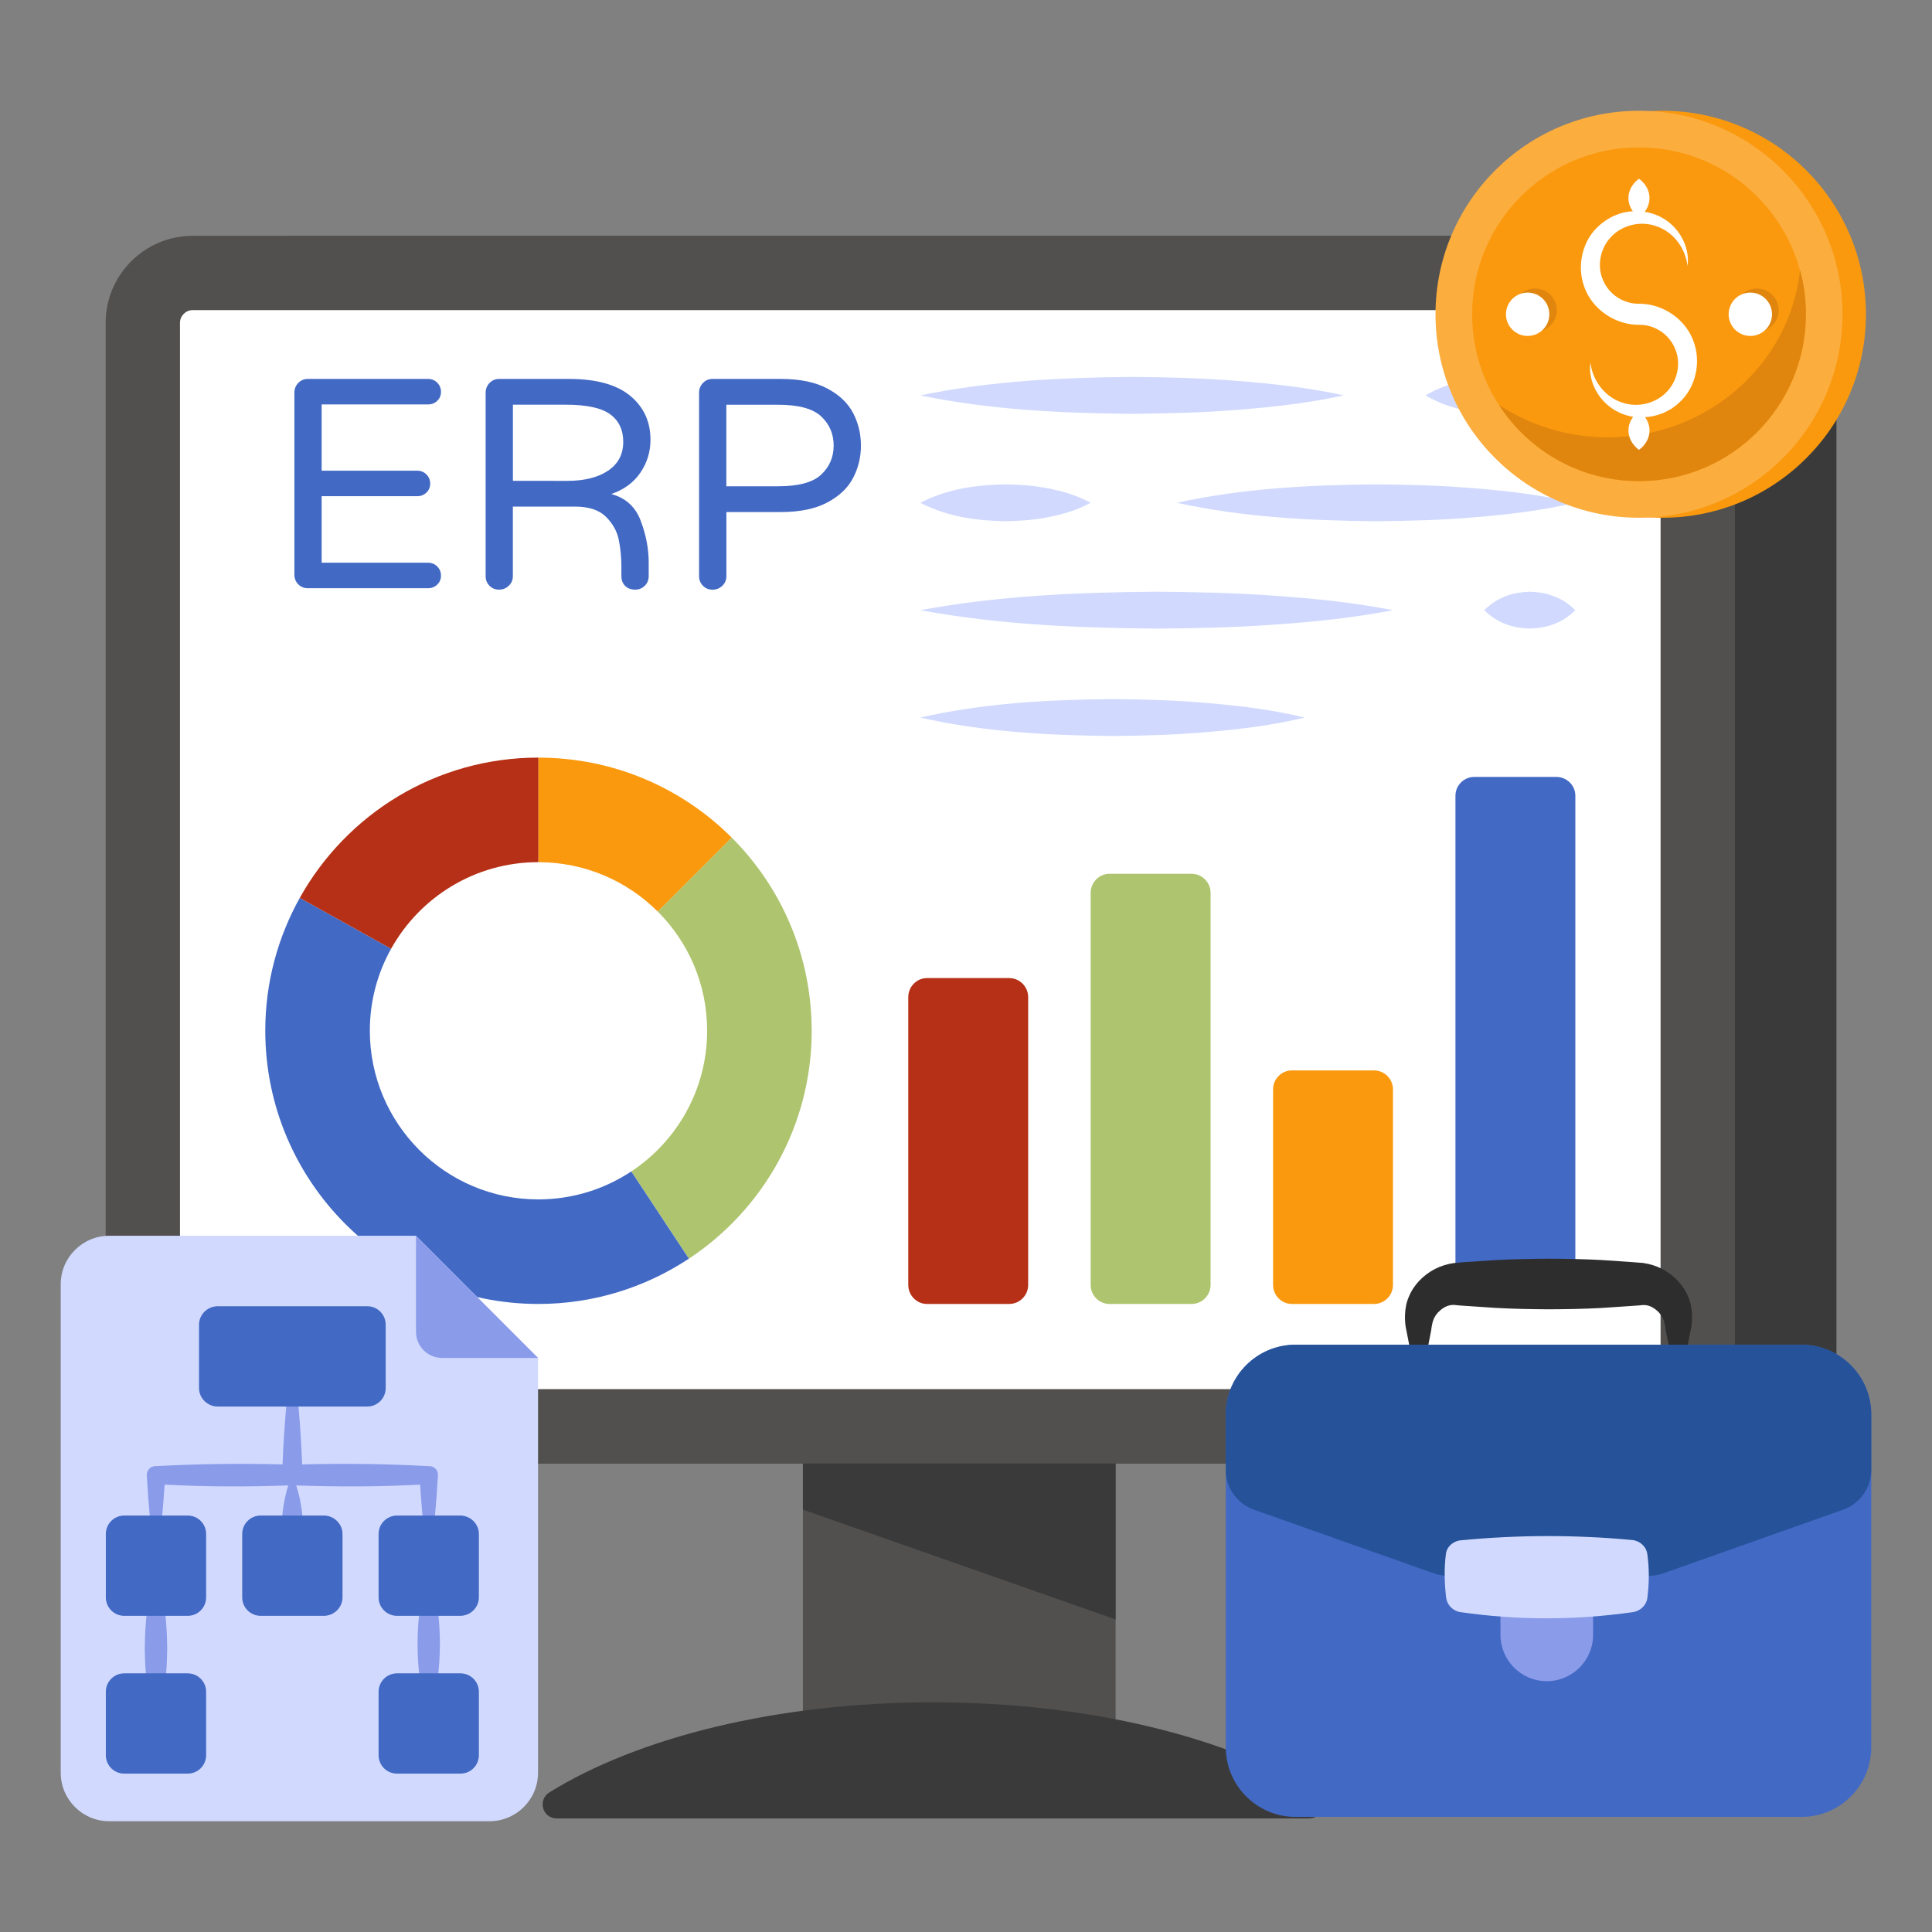 <svg xmlns="http://www.w3.org/2000/svg" id="Layer_1" viewBox="0 0 68 68"><rect x="0" y="0" width="68" height="68" fill="#808080" stroke="none"/><g><g><path d="m28.26 50.432h11.006v11.009h-11.006z" fill="#51504f"></path></g><g><path d="m39.265 56.998v-6.566h-11.006v2.702z" fill="#3a3a3a"></path></g><g><path d="m64.637 11.361v37.114c0 1.675-1.36 3.035-3.035 3.035h-51.248c-1.675 0-3.061-1.36-3.061-3.035v-37.114c0-1.7 1.386-3.061 3.061-3.061h51.248c1.675 0 3.035 1.36 3.035 3.061z" fill="#3a3a3a"></path></g><g><path d="m61.063 11.361v37.114c0 1.675-1.36 3.035-3.035 3.035h-51.248c-1.675 0-3.061-1.36-3.061-3.035v-37.114c0-1.7 1.386-3.061 3.061-3.061h51.248c1.675 0 3.035 1.36 3.035 3.061z" fill="#51504f"></path></g><g><path d="m6.78 48.893c-.236 0-.445-.196-.445-.419v-37.114c0-.241.203-.445.445-.445h51.248c.235 0 .419.195.419.445v37.114c0 .231-.188.419-.419.419h-51.248z" fill="#fff"></path></g><g><path d="m50.173 13.916c.879-.513 1.758-.628 2.637-.65.439.011.879.039 1.319.143.44.095.879.236 1.319.507-.44.271-.879.412-1.319.507-.439.104-.879.131-1.319.143-.879-.022-1.758-.137-2.637-.649z" fill="#d1dafe"></path></g><g><path d="m32.392 13.916c2.484-.513 4.969-.628 7.453-.65 1.242.011 2.484.039 3.726.143 1.242.095 2.484.236 3.727.507-1.242.271-2.484.412-3.727.507-1.242.104-2.484.131-3.726.143-2.484-.022-4.969-.137-7.453-.649z" fill="#d1dafe"></path></g><g><path d="m41.423 17.696c2.337-.513 4.675-.627 7.012-.649 1.169.011 2.337.039 3.506.142 1.169.095 2.337.237 3.506.507-1.169.271-2.337.412-3.506.507-1.169.104-2.338.131-3.506.143-2.337-.022-4.675-.137-7.012-.65z" fill="#d1dafe"></path></g><g><path d="m32.392 17.696c1-.513 1.999-.627 2.998-.649.5.011.999.039 1.499.142.5.095.999.237 1.499.507-.5.271-.999.412-1.499.507-.5.104-.999.131-1.499.143-.999-.022-1.999-.137-2.998-.65z" fill="#d1dafe"></path></g><g><path d="m52.237 21.476c.535-.513 1.07-.628 1.605-.65.268.012.535.039.802.143.268.095.535.237.802.507-.268.271-.535.412-.802.507-.268.103-.535.131-.802.142-.535-.022-1.07-.137-1.605-.649z" fill="#d1dafe"></path></g><g><path d="m32.392 21.476c2.773-.513 5.545-.628 8.318-.65 1.386.012 2.772.039 4.159.143 1.386.095 2.773.237 4.159.507-1.386.271-2.773.412-4.159.507-1.386.103-2.773.131-4.159.142-2.773-.022-5.545-.137-8.318-.649z" fill="#d1dafe"></path></g><g><path d="m32.392 25.255c2.255-.513 4.51-.628 6.766-.65 1.127.011 2.255.039 3.383.143 1.128.095 2.255.236 3.383.507-1.128.271-2.255.412-3.383.507-1.127.104-2.255.131-3.383.143-2.255-.022-4.51-.137-6.766-.649z" fill="#d1dafe"></path></g><g><path d="m46.078 64.003c.503 0 .681-.655.253-.92-3.105-1.925-7.991-3.167-13.495-3.167s-10.389 1.242-13.495 3.167c-.428.265-.25.92.253.92z" fill="#3a3a3a"></path></g><g><path d="m42.608 31.425v13.8c0 .37-.3.67-.67.67h-2.89c-.36 0-.66-.3-.66-.67v-13.8c0-.37.3-.67.66-.67h2.89c.37 0 .67.3.67.67z" fill="#aec46e"></path></g><g><path d="m49.028 38.345v6.88c0 .37-.3.67-.67.67h-2.89c-.36 0-.66-.3-.66-.67v-6.88c0-.37.3-.67.66-.67h2.89c.37 0.0.67.3.67.67z" fill="#fa990e"></path></g><g><path d="m55.447 28.005v17.22c0 .37-.3.67-.67.67h-2.89c-.36 0-.66-.3-.66-.67v-17.22c0-.36.3-.66.66-.66h2.89c.37 0.0.67.3.67.66z" fill="#4269c4"></path></g><g><path d="m36.188 35.095v10.13c0 .37-.3.67-.67.67h-2.89c-.36 0-.66-.3-.66-.67v-10.13c0-.37.3-.67.66-.67h2.89c.37 0.0.67.3.67.67z" fill="#b53016"></path></g><g><g><path d="m28.568 36.275c0-2.655-1.075-5.057-2.814-6.795l-2.603 2.603c1.073 1.072 1.738 2.554 1.738 4.192 0 2.07-1.061 3.892-2.668 4.955l2.027 3.071c2.604-1.722 4.321-4.673 4.321-8.026z" fill="#aec46e"></path></g><g><path d="m18.947 42.215c-3.27 0-5.93-2.66-5.93-5.94 0-1.047.273-2.029.749-2.882l-3.215-1.79c-.771 1.384-1.214 2.975-1.214 4.672 0 5.31 4.3 9.62 9.61 9.62 1.96 0 3.78-.589 5.299-1.594l-2.027-3.071c-.939.622-2.062.985-3.272.985z" fill="#4269c4"></path></g><g><path d="m18.947 30.345h.005v-3.68c-.002 0-.003 0-.005 0-3.613 0-6.754 1.993-8.396 4.938l3.215 1.79c1.014-1.818 2.955-3.048 5.181-3.048z" fill="#b53016"></path></g><g><path d="m23.15 32.083 2.603-2.603c-1.739-1.738-4.142-2.813-6.801-2.814v3.68c1.639.001 3.123.665 4.198 1.738z" fill="#fa990e"></path></g></g><g><g><path d="m10.498 20.565c-.091-.091-.137-.204-.137-.338v-6.405c0-.134.046-.248.137-.343s.204-.142.338-.142h4.231c.126 0 .234.044.322.132.088.088.132.195.132.322 0 .127-.044.232-.132.317s-.195.127-.322.127h-3.746v2.332h3.366c.126 0 .234.044.322.132.088.088.132.195.132.322 0 .126-.044.232-.132.316s-.195.127-.322.127h-3.366v2.342h3.746c.126 0 .234.044.322.132s.132.195.132.322c0 .126-.044.232-.132.316-.088.084-.195.127-.322.127h-4.231c-.134 0-.247-.046-.338-.137z" fill="#4269c4"></path></g><g><path d="m17.23 20.618c-.091-.091-.137-.204-.137-.338v-6.458c0-.134.046-.248.137-.343s.204-.142.338-.142h2.458c.957 0 1.674.197 2.152.591.478.394.717.911.717 1.551 0 .422-.118.807-.354 1.155-.235.348-.579.6-1.028.754.506.134.853.448 1.039.944.187.496.28.983.28 1.461v.485c0 .134-.046.246-.137.338-.092.091-.204.137-.338.137-.147 0-.266-.044-.354-.132s-.132-.202-.132-.343v-.316c0-.352-.032-.677-.095-.976-.063-.299-.215-.566-.454-.802-.239-.236-.602-.354-1.087-.354h-2.184v2.448c0 .134-.048.246-.143.338-.095.091-.209.137-.343.137-.134 0-.247-.046-.338-.137zm2.733-3.693c.605 0 1.085-.12 1.44-.359.355-.239.533-.577.533-1.013 0-.422-.153-.746-.459-.971s-.828-.338-1.567-.338h-1.857v2.68z" fill="#4269c4"></path></g><g><path d="m24.742 20.618c-.091-.091-.137-.204-.137-.338v-6.458c0-.134.046-.248.137-.343s.204-.142.338-.142h2.406c.668 0 1.213.113 1.635.338s.725.514.907.865c.183.352.274.732.274 1.14 0 .408-.091.788-.274 1.139-.183.352-.485.64-.907.865-.422.225-.967.338-1.635.338h-1.92v2.258c0 .134-.048.246-.143.338-.095.091-.209.137-.343.137-.134 0-.247-.046-.338-.137zm2.648-3.503c.718 0 1.222-.137 1.514-.411s.438-.615.438-1.023c0-.408-.146-.749-.438-1.024-.292-.274-.796-.411-1.514-.411h-1.825v2.87h1.825z" fill="#4269c4"></path></g></g><g><g><path d="m49.936 48.702c-.196-.624-.314-1.247-.435-1.871-.065-.253-.095-.789.083-1.182.166-.416.502-.765.918-.984.21-.107.441-.179.679-.211.247-.027.337-.026.514-.04l.936-.062c.624-.036 1.247-.045 1.871-.05.624.003 1.247.013 1.871.047l.936.063.514.039c.238.032.47.104.679.212.417.219.751.57.919.985.179.394.148.931.083 1.184-.122.624-.239 1.248-.437 1.871-.198-.624-.315-1.247-.437-1.871-.044-.366-.106-.476-.239-.634-.128-.134-.276-.228-.433-.256-.078-.013-.154-.012-.227.001l-.422.03-.936.063c-.624.034-1.247.044-1.871.047-.624-.005-1.247-.014-1.871-.05l-.936-.063c-.135-.01-.358-.021-.422-.031-.073-.013-.15-.014-.228-0-.158.028-.305.124-.435.257-.133.159-.195.27-.239.636-.121.624-.239 1.248-.435 1.871z" fill="#2d2d2d"></path></g><g><g><path d="m65.862 49.786v11.707c0 1.356-1.1 2.456-2.456 2.456h-17.807c-1.356 0-2.456-1.1-2.456-2.456v-11.707c0-1.356 1.1-2.456 2.456-2.456h17.807c1.356 0 2.456 1.1 2.456 2.456z" fill="#4269c4"></path></g><g><g><path d="m65.862 51.732v-1.946c0-1.356-1.1-2.456-2.456-2.456h-17.807c-1.356 0-2.456 1.1-2.456 2.456v1.946c0 .631.398 1.194.993 1.404l6.339 2.243c.16.056.328.085.497.085h7.062c.169 0 .337-.029.497-.085l6.339-2.243c.595-.211.993-.773.993-1.404z" fill="#255299"></path></g><g><path d="m56.072 56.674v.868c0 .9-.73 1.63-1.63 1.63h-0c-.9 0-1.63-.73-1.63-1.63v-.868z" fill="#8a9bea"></path></g><g><path d="m57.98 56.252c-.036.249-.249.454-.508.49-2.066.294-4.088.285-6.065 0-.267-.036-.472-.249-.508-.507-.062-.543-.071-1.051-.009-1.532.027-.267.267-.472.534-.49 2.03-.196 4.043-.196 6.029-.009.267.027.49.231.526.49.071.499.071 1.024 0 1.559z" fill="#d1dafe"></path></g></g></g></g><g><g><g><g><g><path d="m18.937 47.795v14.597c0 .944-.765 1.709-1.709 1.709h-13.382c-.944 0-1.709-.765-1.709-1.709v-17.188c0-.944.765-1.709 1.709-1.709h10.796z" fill="#d1dafe"></path></g><g><path d="m18.937 47.795h-3.376c-.509 0-.919-.409-.919-.919v-3.381z" fill="#8a9bea"></path></g></g></g></g><g><path d="m5.495 55.353c.31.89.38 1.77.39 2.66-.01.88-.08 1.76-.39 2.65-.32-.89-.39-1.77-.4-2.65.01-.89.08-1.771.4-2.66z" fill="#8a9bea"></path></g><g><path d="m15.485 57.853c-.01.84-.08 1.67-.4 2.5-.31-.83-.38-1.66-.39-2.5.01-.83.08-1.66.39-2.5.32.84.39 1.67.4 2.5z" fill="#8a9bea"></path></g><g><path d="m10.425 52.283c.2.6.25 1.21.26 1.81-.01.73-.08 1.45-.4 2.18-.31-.73-.38-1.45-.39-2.18.01-.6.06-1.21.25-1.81-1.44.05-2.9.05-4.35-.03-.03.42-.06.84-.1 1.26-.07.53-.11 1.06-.2 1.59-.1-.53-.14-1.06-.21-1.59-.05-.53-.09-1.06-.12-1.59 0-.17.12-.31.29-.32h.04c1.48-.08 2.97-.1 4.45-.06.05-1.27.15-2.54.35-3.8.19 1.26.29 2.53.34 3.8 1.49-.04 2.97-.02 4.45.06h.04c.17.01.3.15.29.32-.03.53-.07 1.06-.12 1.59-.07.53-.11 1.06-.21 1.59-.09-.53-.13-1.06-.2-1.59-.04-.42-.07-.84-.1-1.26-1.45.08-2.9.08-4.36.03z" fill="#8a9bea"></path></g><g><path d="m16.855 53.992v2.23c0 .36-.3.65-.66.65h-2.22c-.36 0-.65-.29-.65-.65v-2.23c0-.36.29-.65.65-.65h2.22c.36-0.0.66.29.66.65z" fill="#4269c4"></path></g><g><path d="m13.575 46.625v2.23c0 .36-.29.65-.65.65h-5.26c-.36 0-.66-.29-.66-.65v-2.23c0-.36.3-.65.66-.65h5.26c.36 0 .65.29.65.65z" fill="#4269c4"></path></g><g><path d="m12.055 53.992v2.23c0 .36-.3.65-.66.65h-2.22c-.36 0-.65-.29-.65-.65v-2.23c0-.36.29-.65.65-.65h2.22c.36-0.0.66.29.66.65z" fill="#4269c4"></path></g><g><path d="m7.255 53.992v2.23c0 .36-.29.65-.65.65h-2.23c-.36 0-.65-.29-.65-.65v-2.23c0-.36.29-.65.65-.65h2.23c.36-0.0.65.29.65.65z" fill="#4269c4"></path></g><g><path d="m7.255 59.546v2.23c0 .36-.29.65-.65.65h-2.23c-.36 0-.65-.29-.65-.65v-2.23c0-.36.29-.65.65-.65h2.23c.36-0.0.65.29.65.65z" fill="#4269c4"></path></g><g><path d="m16.855 59.546v2.23c0 .36-.29.65-.65.65h-2.23c-.36 0-.65-.29-.65-.65v-2.23c0-.36.29-.65.65-.65h2.23c.36-0.0.65.29.65.65z" fill="#4269c4"></path></g></g><g><g><g><g><g><g><g><g><g><g><circle cx="58.513" cy="11.061" fill="#fa990e" r="7.162"></circle></g><g><circle cx="57.687" cy="11.061" fill="#fbad3e" r="7.162"></circle></g><g><circle cx="57.687" cy="11.061" fill="#fa990e" r="5.873"></circle></g><g><path d="m63.562 11.062c0 3.241-2.63 5.872-5.876 5.872-2.067 0-3.885-1.066-4.927-2.682 1.09.719 2.41 1.142 3.828 1.142 3.518 0 6.412-2.579 6.769-5.886.136.493.207 1.014.207 1.555z" fill="#e0860e"></path></g></g></g></g><g><circle cx="54.03" cy="10.918" fill="#e0860e" r=".763"></circle></g><g><circle cx="61.84" cy="10.918" fill="#e0860e" r=".763"></circle></g><g><circle cx="53.768" cy="11.061" fill="#fff" r=".763"></circle></g><g><g><circle cx="61.606" cy="11.061" fill="#fff" r=".763"></circle></g></g></g></g><g><path d="m59.592 11.975c-.291-.765-1.088-1.29-1.905-1.285-.532.012-1.049-.32-1.257-.812-.228-.486-.122-1.108.255-1.52.372-.416 1.015-.601 1.588-.404.578.178 1.046.736 1.123 1.411.094-.676-.308-1.422-.984-1.747-.165-.08-.342-.134-.524-.163.035-.047.064-.094.089-.141.054-.114.08-.227.08-.341.001-.114-.025-.227-.079-.341-.059-.114-.136-.227-.292-.341-.155.114-.233.227-.292.341-.054.114-.08.227-.079.341 0.0.114.026.227.08.341.022.041.047.083.077.124-.054.003-.109.003-.163.011-.381.054-.743.235-1.033.499-.594.527-.797 1.443-.496 2.199.293.764 1.089 1.291 1.906 1.285.532-.013 1.049.32 1.258.812.227.486.123 1.109-.255 1.522-.373.416-1.016.602-1.589.404-.578-.179-1.046-.737-1.123-1.411-.093.676.309 1.422.984 1.746.163.082.34.136.522.165-.035.047-.064.093-.088.14-.054.114-.08.227-.079.341 0.0.114.026.227.08.341.059.114.136.227.291.341.154-.114.231-.227.291-.341.054-.114.08-.227.08-.341.001-.114-.025-.227-.079-.341-.022-.042-.048-.084-.078-.126.435-.028.868-.196 1.195-.509.593-.526.798-1.442.496-2.198z" fill="#fff"></path></g></g></g></g></g></g></svg>